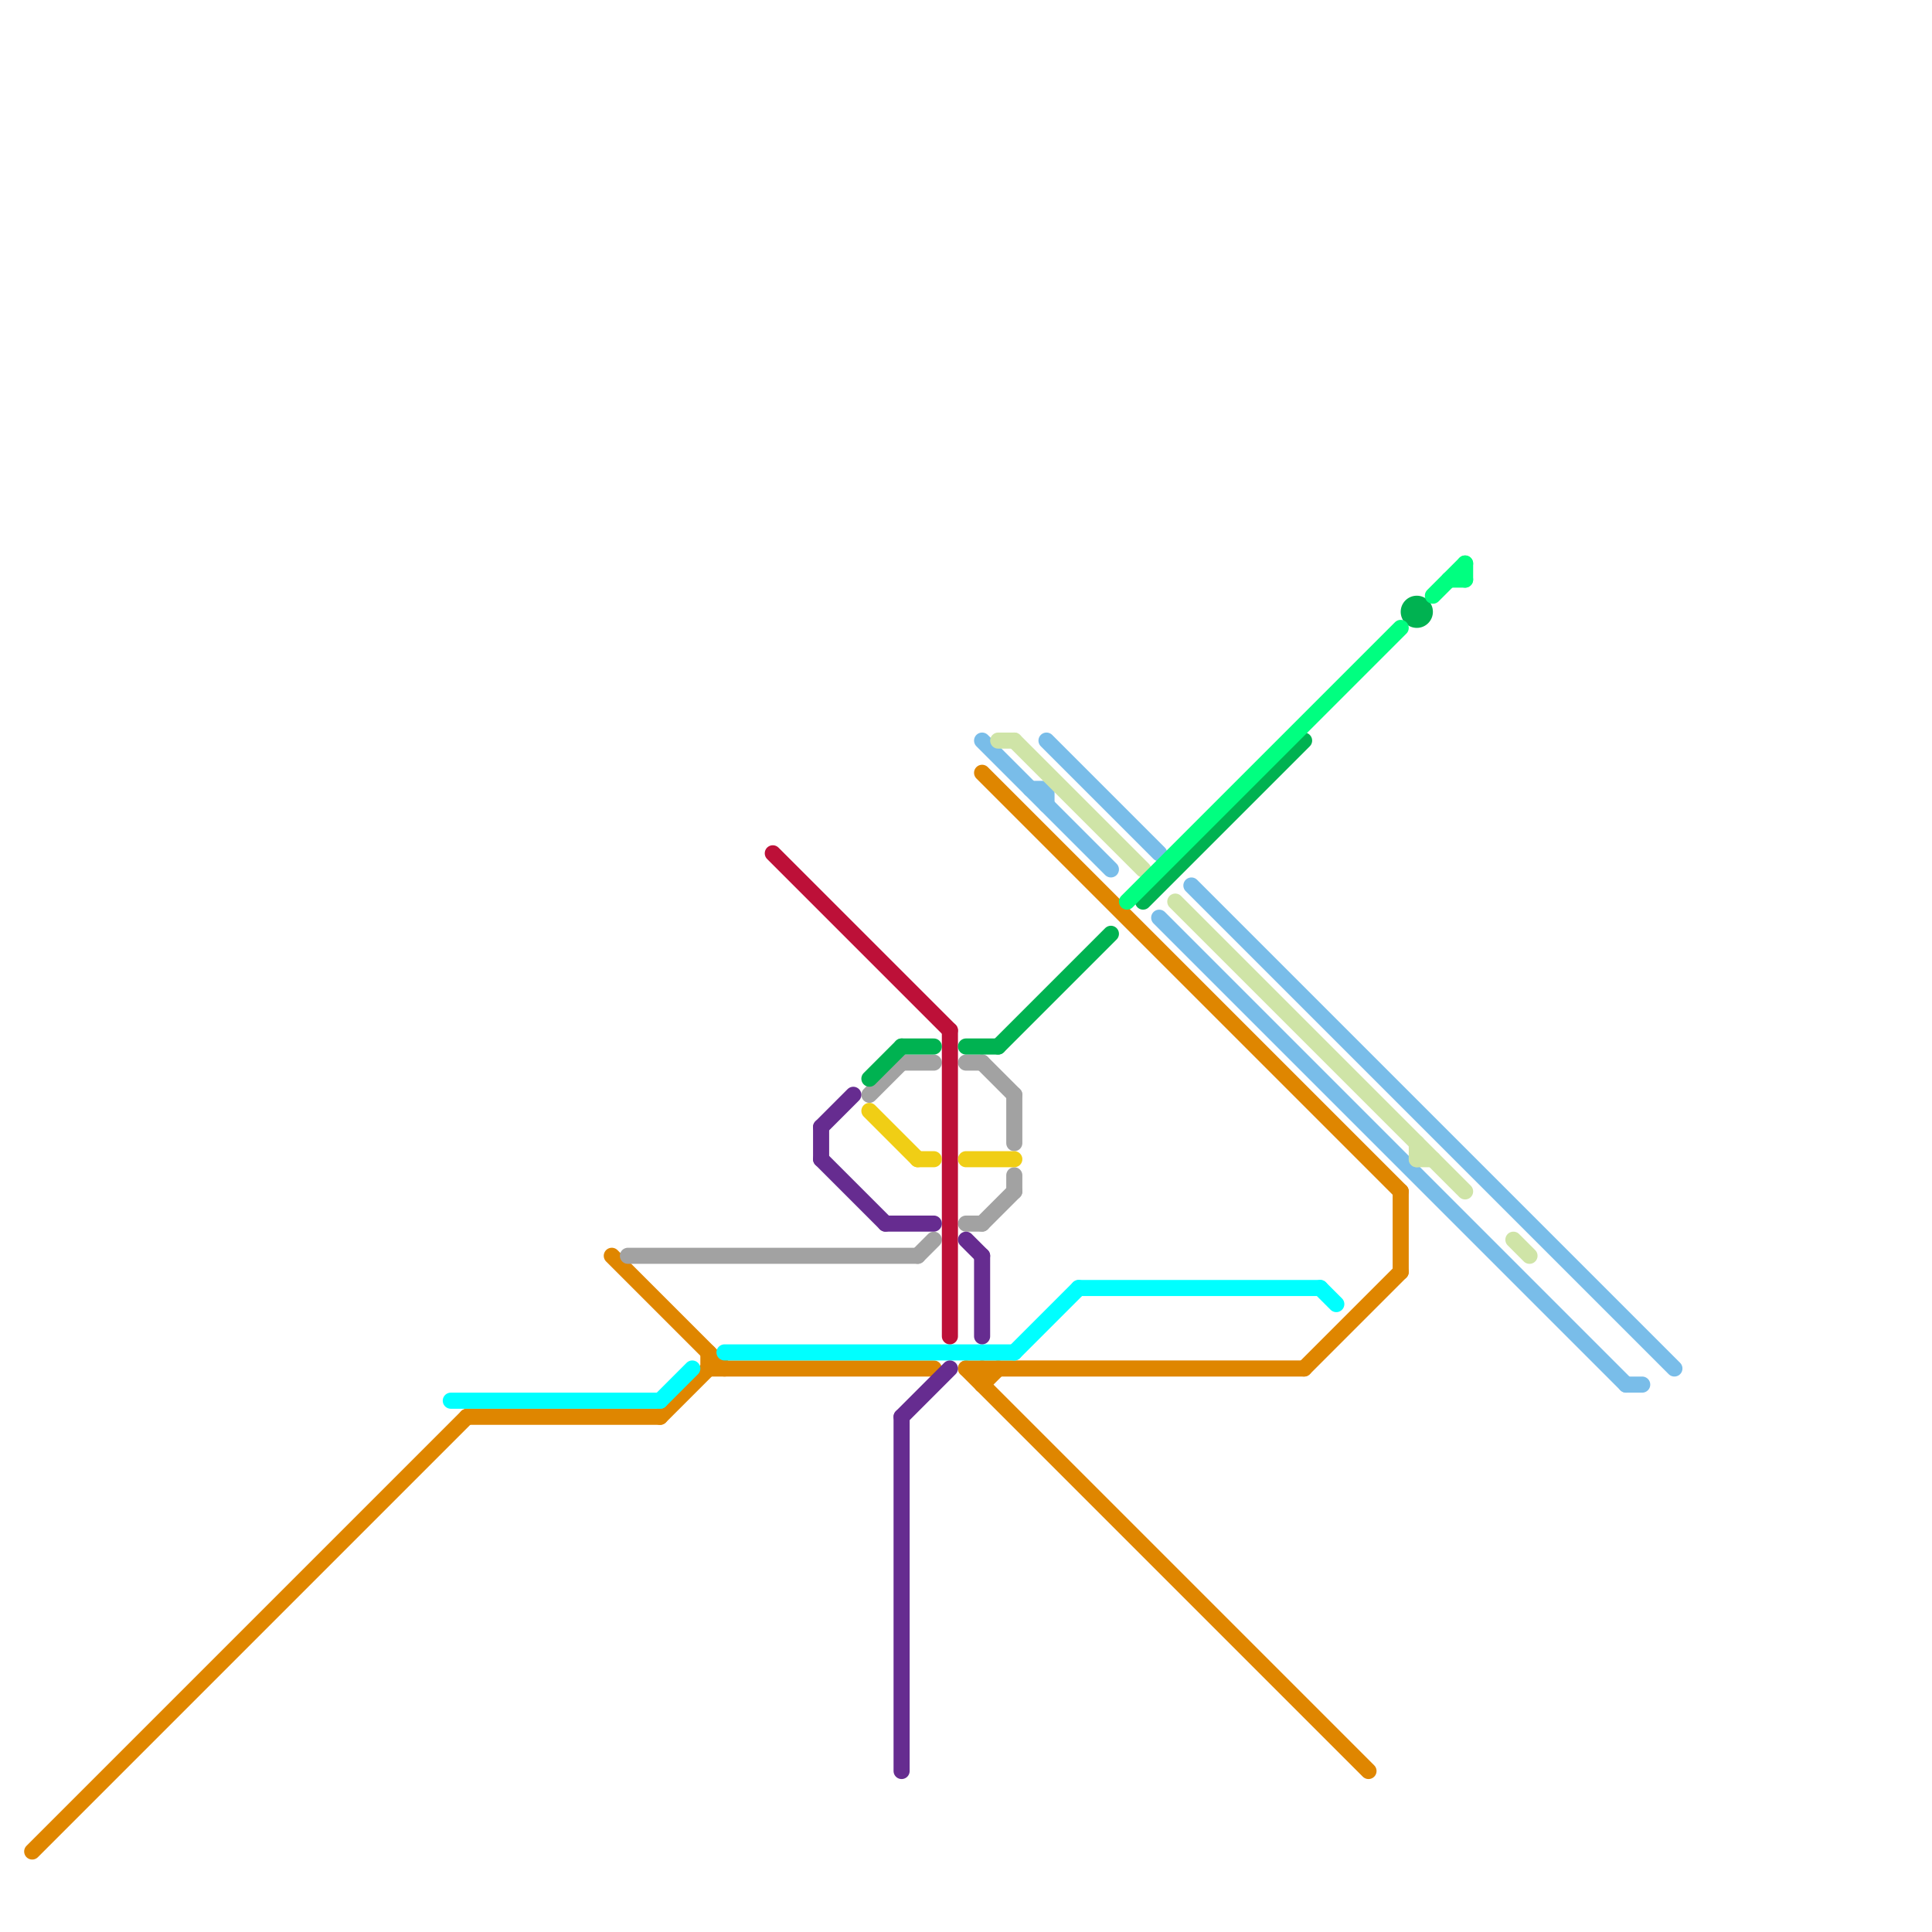
<svg version="1.1" xmlns="http://www.w3.org/2000/svg" viewBox="0 0 120 120">
<style>text { font: 1px Helvetica; font-weight: 600; white-space: pre; dominant-baseline: central; } line { stroke-width: 1; fill: none; stroke-linecap: round; stroke-linejoin: round; } .c0 { stroke: #df8600 } .c1 { stroke: #79bde9 } .c2 { stroke: #00ffff } .c3 { stroke: #a2a2a2 } .c4 { stroke: #bd1038 } .c5 { stroke: #662c90 } .c6 { stroke: #00b251 } .c7 { stroke: #f0ce15 } .c8 { stroke: #cfe4a7 } .c9 { stroke: #00ff80 }</style><defs><g id="wm-xf"><circle r="1.2" fill="#000"/><circle r="0.9" fill="#fff"/><circle r="0.6" fill="#000"/><circle r="0.3" fill="#fff"/></g><g id="wm"><circle r="0.6" fill="#000"/><circle r="0.3" fill="#fff"/></g></defs><line class="c0" x1="29" y1="88" x2="41" y2="88"/><line class="c0" x1="60" y1="85" x2="85" y2="110"/><line class="c0" x1="87" y1="74" x2="87" y2="79"/><line class="c0" x1="2" y1="115" x2="29" y2="88"/><line class="c0" x1="61" y1="48" x2="87" y2="74"/><line class="c0" x1="61" y1="86" x2="62" y2="85"/><line class="c0" x1="61" y1="85" x2="61" y2="86"/><line class="c0" x1="81" y1="85" x2="87" y2="79"/><line class="c0" x1="44" y1="85" x2="58" y2="85"/><line class="c0" x1="38" y1="78" x2="45" y2="85"/><line class="c0" x1="41" y1="88" x2="44" y2="85"/><line class="c0" x1="60" y1="85" x2="81" y2="85"/><line class="c0" x1="44" y1="84" x2="44" y2="85"/><line class="c1" x1="65" y1="46" x2="72" y2="53"/><line class="c1" x1="101" y1="86" x2="102" y2="86"/><line class="c1" x1="72" y1="57" x2="101" y2="86"/><line class="c1" x1="64" y1="49" x2="65" y2="49"/><line class="c1" x1="74" y1="55" x2="104" y2="85"/><line class="c1" x1="61" y1="46" x2="69" y2="54"/><line class="c1" x1="65" y1="49" x2="65" y2="50"/><line class="c2" x1="63" y1="84" x2="67" y2="80"/><line class="c2" x1="45" y1="84" x2="63" y2="84"/><line class="c2" x1="67" y1="80" x2="82" y2="80"/><line class="c2" x1="82" y1="80" x2="83" y2="81"/><line class="c2" x1="41" y1="87" x2="43" y2="85"/><line class="c2" x1="28" y1="87" x2="41" y2="87"/><line class="c3" x1="61" y1="76" x2="63" y2="74"/><line class="c3" x1="63" y1="68" x2="63" y2="71"/><line class="c3" x1="56" y1="66" x2="58" y2="66"/><line class="c3" x1="39" y1="78" x2="57" y2="78"/><line class="c3" x1="54" y1="68" x2="56" y2="66"/><line class="c3" x1="63" y1="73" x2="63" y2="74"/><line class="c3" x1="60" y1="76" x2="61" y2="76"/><line class="c3" x1="57" y1="78" x2="58" y2="77"/><line class="c3" x1="60" y1="66" x2="61" y2="66"/><line class="c3" x1="61" y1="66" x2="63" y2="68"/><line class="c4" x1="48" y1="53" x2="59" y2="64"/><line class="c4" x1="59" y1="64" x2="59" y2="83"/><line class="c5" x1="60" y1="77" x2="61" y2="78"/><line class="c5" x1="51" y1="70" x2="53" y2="68"/><line class="c5" x1="51" y1="72" x2="55" y2="76"/><line class="c5" x1="56" y1="88" x2="59" y2="85"/><line class="c5" x1="55" y1="76" x2="58" y2="76"/><line class="c5" x1="56" y1="88" x2="56" y2="110"/><line class="c5" x1="51" y1="70" x2="51" y2="72"/><line class="c5" x1="61" y1="78" x2="61" y2="83"/><line class="c6" x1="71" y1="56" x2="81" y2="46"/><line class="c6" x1="60" y1="65" x2="62" y2="65"/><line class="c6" x1="56" y1="65" x2="58" y2="65"/><line class="c6" x1="54" y1="67" x2="56" y2="65"/><line class="c6" x1="62" y1="65" x2="69" y2="58"/><circle cx="88" cy="38" r="1" fill="#00b251" /><line class="c7" x1="57" y1="72" x2="58" y2="72"/><line class="c7" x1="54" y1="69" x2="57" y2="72"/><line class="c7" x1="60" y1="72" x2="63" y2="72"/><line class="c8" x1="73" y1="56" x2="91" y2="74"/><line class="c8" x1="63" y1="46" x2="71" y2="54"/><line class="c8" x1="62" y1="46" x2="63" y2="46"/><line class="c8" x1="88" y1="72" x2="89" y2="72"/><line class="c8" x1="94" y1="77" x2="95" y2="78"/><line class="c8" x1="88" y1="71" x2="88" y2="72"/><line class="c9" x1="90" y1="36" x2="91" y2="36"/><line class="c9" x1="91" y1="35" x2="91" y2="36"/><line class="c9" x1="70" y1="56" x2="87" y2="39"/><line class="c9" x1="89" y1="37" x2="91" y2="35"/>
</svg>
